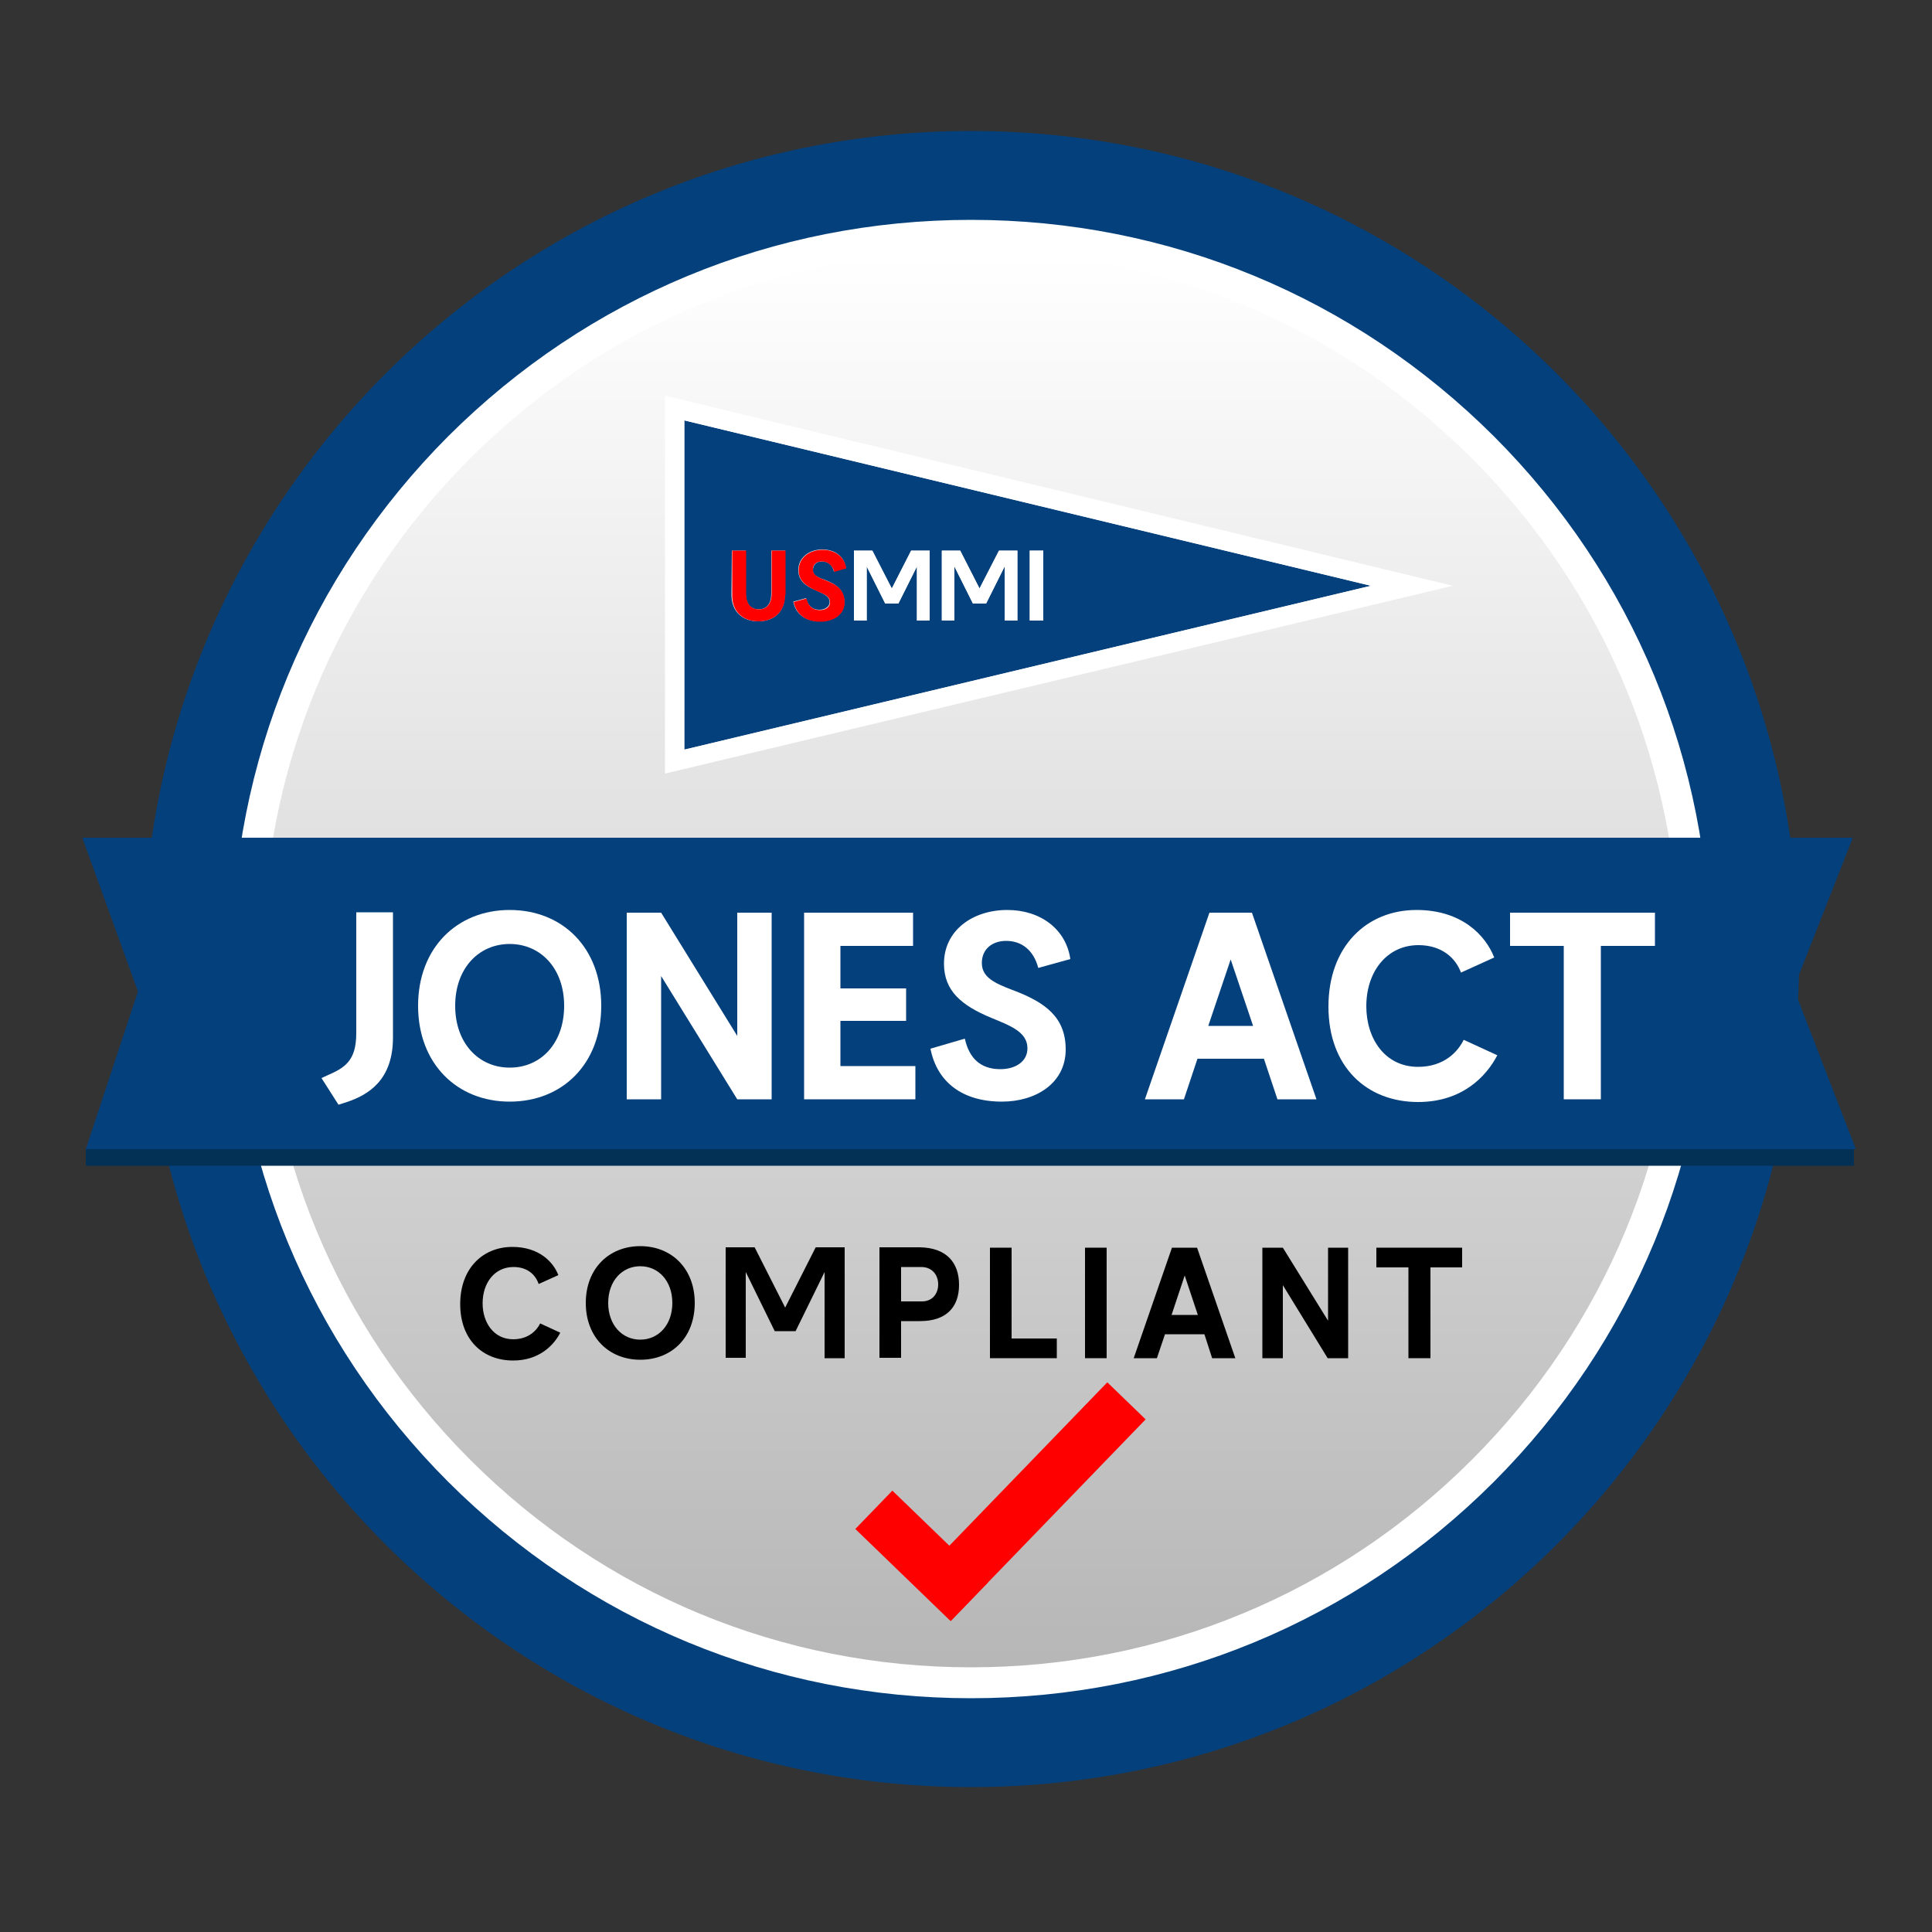 <?xml version="1.0" encoding="UTF-8"?>
<!-- Generator: Adobe Illustrator 28.3.0, SVG Export Plug-In . SVG Version: 6.00 Build 0)  -->
<svg xmlns="http://www.w3.org/2000/svg" xmlns:xlink="http://www.w3.org/1999/xlink" version="1.1" x="0px" y="0px" width="500px" height="500px" viewBox="0 0 500 500" style="enable-background:new 0 0 500 500;" xml:space="preserve">
<rect x="0" y="0" width="500" height="500" fill="#333333" stroke="none"/>
<style type="text/css">
	.st0{fill:url(#SVGID_1_);}
	.st1{fill:#FFFFFF;}
	.st2{fill:#04407C;}
	.st3{fill:#033156;}
	.st4{fill:#FF0000;}
	.st5{fill:url(#SVGID_00000095328467961780803340000018251155545336404639_);}
	.st6{fill:url(#SVGID_00000175296869650799940520000010686177196848614588_);}
	.st7{fill:url(#SVGID_00000040554295530765835210000007920277836732185511_);}
</style>
<g id="Layer_1">
</g>
<g id="Layer_2">
	<linearGradient id="SVGID_1_" gradientUnits="userSpaceOnUse" x1="255.514" y1="65.848" x2="255.514" y2="947.512">
		<stop offset="0" style="stop-color:#FFFFFF"></stop>
		<stop offset="0.434" style="stop-color:#B3B3B3"></stop>
	</linearGradient>
	<circle class="st0" cx="255.5" cy="245.6" r="196.8"></circle>
	<path class="st1" d="M251.3,64.9c49,0,95,19.1,129.6,53.7c34.6,34.6,53.7,80.6,53.7,129.6s-19.1,95-53.7,129.6   c-34.6,34.6-80.6,53.7-129.6,53.7s-95-19.1-129.6-53.7C87.1,343.2,68,297.2,68,248.2s19.1-95,53.7-129.6   C156.3,84,202.4,64.9,251.3,64.9 M251.3,42.6c-113.6,0-205.6,92.1-205.6,205.6s92.1,205.6,205.6,205.6S457,361.8,457,248.2   S364.9,42.6,251.3,42.6L251.3,42.6z"></path>
	<path class="st2" d="M251.3,56.9c51.1,0,99.1,19.9,135.3,56c36.1,36.1,56,84.2,56,135.3s-19.9,99.1-56,135.3   c-36.1,36.1-84.2,56-135.3,56s-99.1-19.9-135.3-56c-36.1-36.1-56-84.2-56-135.3c0-51.1,19.9-99.1,56-135.3   C152.2,76.8,200.2,56.9,251.3,56.9 M251.3,33.9C133,33.9,37,129.9,37,248.2S133,462.5,251.3,462.5s214.3-95.9,214.3-214.3   S369.7,33.9,251.3,33.9L251.3,33.9z"></path>
	<polygon class="st2" points="21.3,216.8 479.5,216.8 464.2,255.8 480.3,297.4 22.2,297.4 35.7,256.6  "></polygon>
	<rect x="22.2" y="297.4" class="st3" width="457.6" height="4.3"></rect>
	<g>
		<path d="M132.9,327.9c-4.9,0-8,4.1-8,9.4c0,5,2.9,9.3,7.9,9.3c4,0,6.1-2.3,7-4.1l5.2,2.4c-1.7,3.3-5.5,7.2-12.2,7.2    c-7.9,0-13.7-5.4-13.7-14.6c0-9.2,5.8-14.8,13.5-14.8c6.9,0,10.6,3.9,11.9,7.3l-5.1,2.3C138.6,329.9,136.5,327.9,132.9,327.9z"></path>
		<path d="M151.6,337.2c0-8.9,6-14.7,14.1-14.7c8.1,0,14.1,5.8,14.1,14.7c0,8.9-5.9,14.7-14.1,14.7    C157.6,351.9,151.6,346.1,151.6,337.2z M174,337.2c0-5.7-3.6-9.5-8.3-9.5c-4.7,0-8.3,3.8-8.3,9.5c0,5.7,3.6,9.5,8.3,9.5    C170.4,346.7,174,342.9,174,337.2z"></path>
		<path d="M218.6,351.5h-5.2v-22.3l-7.5,15.3h-5.4l-7.5-15.3v22.2h-5.2v-28.6h7.5l7.9,15.6l7.9-15.6h7.5V351.5z"></path>
		<path d="M248.2,332.5c0,5.8-3.3,9.4-10.1,9.4h-4.9v9.5h-5.6v-28.6h10.4C244.9,322.9,248.2,326.7,248.2,332.5z M242.8,332.4    c0-2.5-1.6-4.5-4.4-4.5h-5.2v8.9h5.2C241.2,336.9,242.8,334.9,242.8,332.4z"></path>
		<path d="M273.5,346.4v5.1h-17.3v-28.6h5.6v23.5H273.5z"></path>
		<path d="M286.4,322.9v28.6h-5.6v-28.6H286.4z"></path>
		<path d="M311.7,345.3h-10.2l-2.1,6.2h-6l9.9-28.6h6.5l9.9,28.6h-6L311.7,345.3z M310,340.3l-3.4-10.2l-3.4,10.2H310z"></path>
		<path d="M348.9,322.9v28.6h-5.3L332,332.6v18.9h-5.3v-28.6h5.3l11.7,18.9v-18.9H348.9z"></path>
		<path d="M378.5,328h-8.3v23.5h-5.7V328h-8.3v-5.1h22.2V328z"></path>
	</g>
	<g>
		<path class="st1" d="M101.7,236.2v32.3c0,11-6.3,14.8-11.9,16.7l-2.2,0.7l-4.4-6.9l1.3-0.6c4.6-2,7.7-3.7,7.7-11v-31.3H101.7z"></path>
		<path class="st1" d="M108.2,260.3c0-15,10.1-24.8,23.7-24.8c13.7,0,23.7,9.8,23.7,24.8c0,15-10,24.8-23.7,24.8    C118.3,285.1,108.2,275.3,108.2,260.3z M146,260.3c0-9.7-6.1-16-14.1-16c-8,0-14.1,6.3-14.1,16c0,9.7,6.1,16,14.1,16    C140,276.3,146,270,146,260.3z"></path>
		<path class="st1" d="M199.7,236.2v48.3h-8.9l-19.7-31.9v31.9h-8.9v-48.3h8.9l19.7,31.9v-31.9H199.7z"></path>
		<path class="st1" d="M236.9,275.9v8.6h-28.8v-48.3h28.2v8.6h-18.8v11h17v8.4h-17v11.7H236.9z"></path>
		<path class="st1" d="M260.4,243.5c-3.7,0-6.3,2.2-6.3,5.7c0,3.7,3.2,5.2,7.9,7c8.6,3.2,13.8,7.1,13.8,15.4    c0,8.8-7.8,13.5-16.5,13.5c-10.3,0-16.8-5.1-18.5-13.7l8.9-2.6c1.1,5,4,7.9,9.2,7.9c3.8,0,7-1.9,7-5.4c0-4.3-4.6-5.9-9.4-7.9    c-7.7-3.2-12.2-7-12.2-14c0-8.6,7.4-13.9,16.4-13.9c8.6,0,15.2,5,16.3,12.7l-8.3,2.3C267.5,245.9,264.4,243.5,260.4,243.5z"></path>
		<path class="st1" d="M327.1,274h-17.2l-3.5,10.5h-10.1l16.7-48.3h11l16.7,48.3h-10.1L327.1,274z M324.3,265.5l-5.8-17.2l-5.8,17.2    H324.3z"></path>
		<path class="st1" d="M367.1,244.6c-8.2,0-13.5,6.9-13.5,15.8c0,8.5,4.9,15.7,13.4,15.7c6.7,0,10.3-3.9,11.8-7l8.7,4    c-2.9,5.6-9.2,12.1-20.5,12.1c-13.3,0-23.2-9.1-23.2-24.7c0-15.5,9.8-25,22.8-25c11.7,0,17.9,6.6,20.1,12.3l-8.6,3.9    C376.7,247.9,373.1,244.6,367.1,244.6z"></path>
		<path class="st1" d="M428.2,244.8h-13.9v39.7h-9.6v-39.7h-13.9v-8.6h37.5V244.8z"></path>
	</g>
	
		<rect x="230.1" y="381.6" transform="matrix(0.695 -0.719 0.719 0.695 -198.108 310.098)" class="st4" width="72.5" height="13.8"></rect>
	
		<rect x="231.6" y="385.4" transform="matrix(0.695 -0.719 0.719 0.695 -216.71 294.364)" class="st4" width="13.8" height="34.3"></rect>
	<g>
		<path class="st2" d="M177.1,108.8v85.2l177.7-42.4L177.1,108.8z M270,142.5v18.1h-3.5v-18.1H270z M255.2,156.2h-3.4l-4.8-9.6v14    h-3.3v-18.1h4.8l5,9.8l5-9.8h4.8v18.1h-3.3v-14L255.2,156.2z M232.5,156.2h-3.4l-4.8-9.6v14H221v-18.1h4.8l5,9.8l5-9.8h4.8v18.1    h-3.3v-14L232.5,156.2z M213.3,150c3.2,1.2,5.2,2.7,5.2,5.8c0,3.3-2.9,5-6.3,5c-3.8,0-6.3-1.9-6.9-5.1l3.3-0.9    c0.4,1.8,1.5,3,3.5,3c1.4,0,2.6-0.8,2.6-2c0-1.6-1.8-2.2-3.5-3c-2.9-1.2-4.6-2.6-4.6-5.3c0-3.2,2.8-5.3,6.2-5.3    c3.3,0,5.7,1.8,6.1,4.8l-3.1,0.9c-0.4-1.8-1.6-2.6-3.1-2.6c-1.3,0-2.3,0.8-2.3,2.2C210.3,148.8,211.5,149.4,213.3,150z     M189.4,142.5h3.6v11.1c0,2.7,1.3,4.1,3.3,4.1c2.1,0,3.3-1.4,3.3-4.1v-11.1h3.6v11.4h-0.1c0,4.7-3,6.9-6.9,6.9    c-3.8,0-6.9-2.3-6.9-6.9L189.4,142.5L189.4,142.5z"></path>
		<path class="st1" d="M172.1,102.4v97.8l203.9-48.6L172.1,102.4z M177.1,108.8l177.7,42.8l-177.7,42.4V108.8z"></path>
		<path class="st4" d="M196.3,160.8c3.8,0,6.9-2.3,6.9-6.9h0.1v-11.4h-3.6v11.1c0,2.7-1.3,4.1-3.3,4.1c-2.1,0-3.3-1.4-3.3-4.1v-11.1    h-3.6v11.4C189.4,158.5,192.5,160.8,196.3,160.8z"></path>
		<path class="st4" d="M212.7,145.3c1.5,0,2.7,0.9,3.2,2.7l3.1-0.9c-0.4-2.9-2.8-4.8-6.1-4.8c-3.4,0-6.2,2-6.2,5.3    c0,2.6,1.7,4,4.6,5.3c1.8,0.8,3.5,1.3,3.5,3c0,1.3-1.2,2-2.6,2c-2,0-3.1-1.2-3.5-3l-3.3,0.9c0.7,3.2,3.1,5.1,6.9,5.1    c3.3,0,6.3-1.8,6.3-5c0-3.1-1.9-4.6-5.2-5.8c-1.8-0.7-3-1.3-3-2.6C210.3,146.1,211.3,145.3,212.7,145.3z"></path>
		<polygon class="st1" points="240.6,160.6 240.6,142.5 235.8,142.5 230.8,152.3 225.7,142.5 221,142.5 221,160.6 224.3,160.6     224.3,146.6 229.1,156.2 232.5,156.2 237.3,146.6 237.3,160.6   "></polygon>
		<polygon class="st1" points="263.3,160.6 263.3,142.5 258.6,142.5 253.5,152.3 248.5,142.5 243.8,142.5 243.8,160.6 247,160.6     247,146.6 251.8,156.2 255.2,156.2 260,146.6 260,160.6   "></polygon>
		<rect x="266.5" y="142.5" class="st1" width="3.5" height="18.1"></rect>
	</g>
</g>
</svg>
